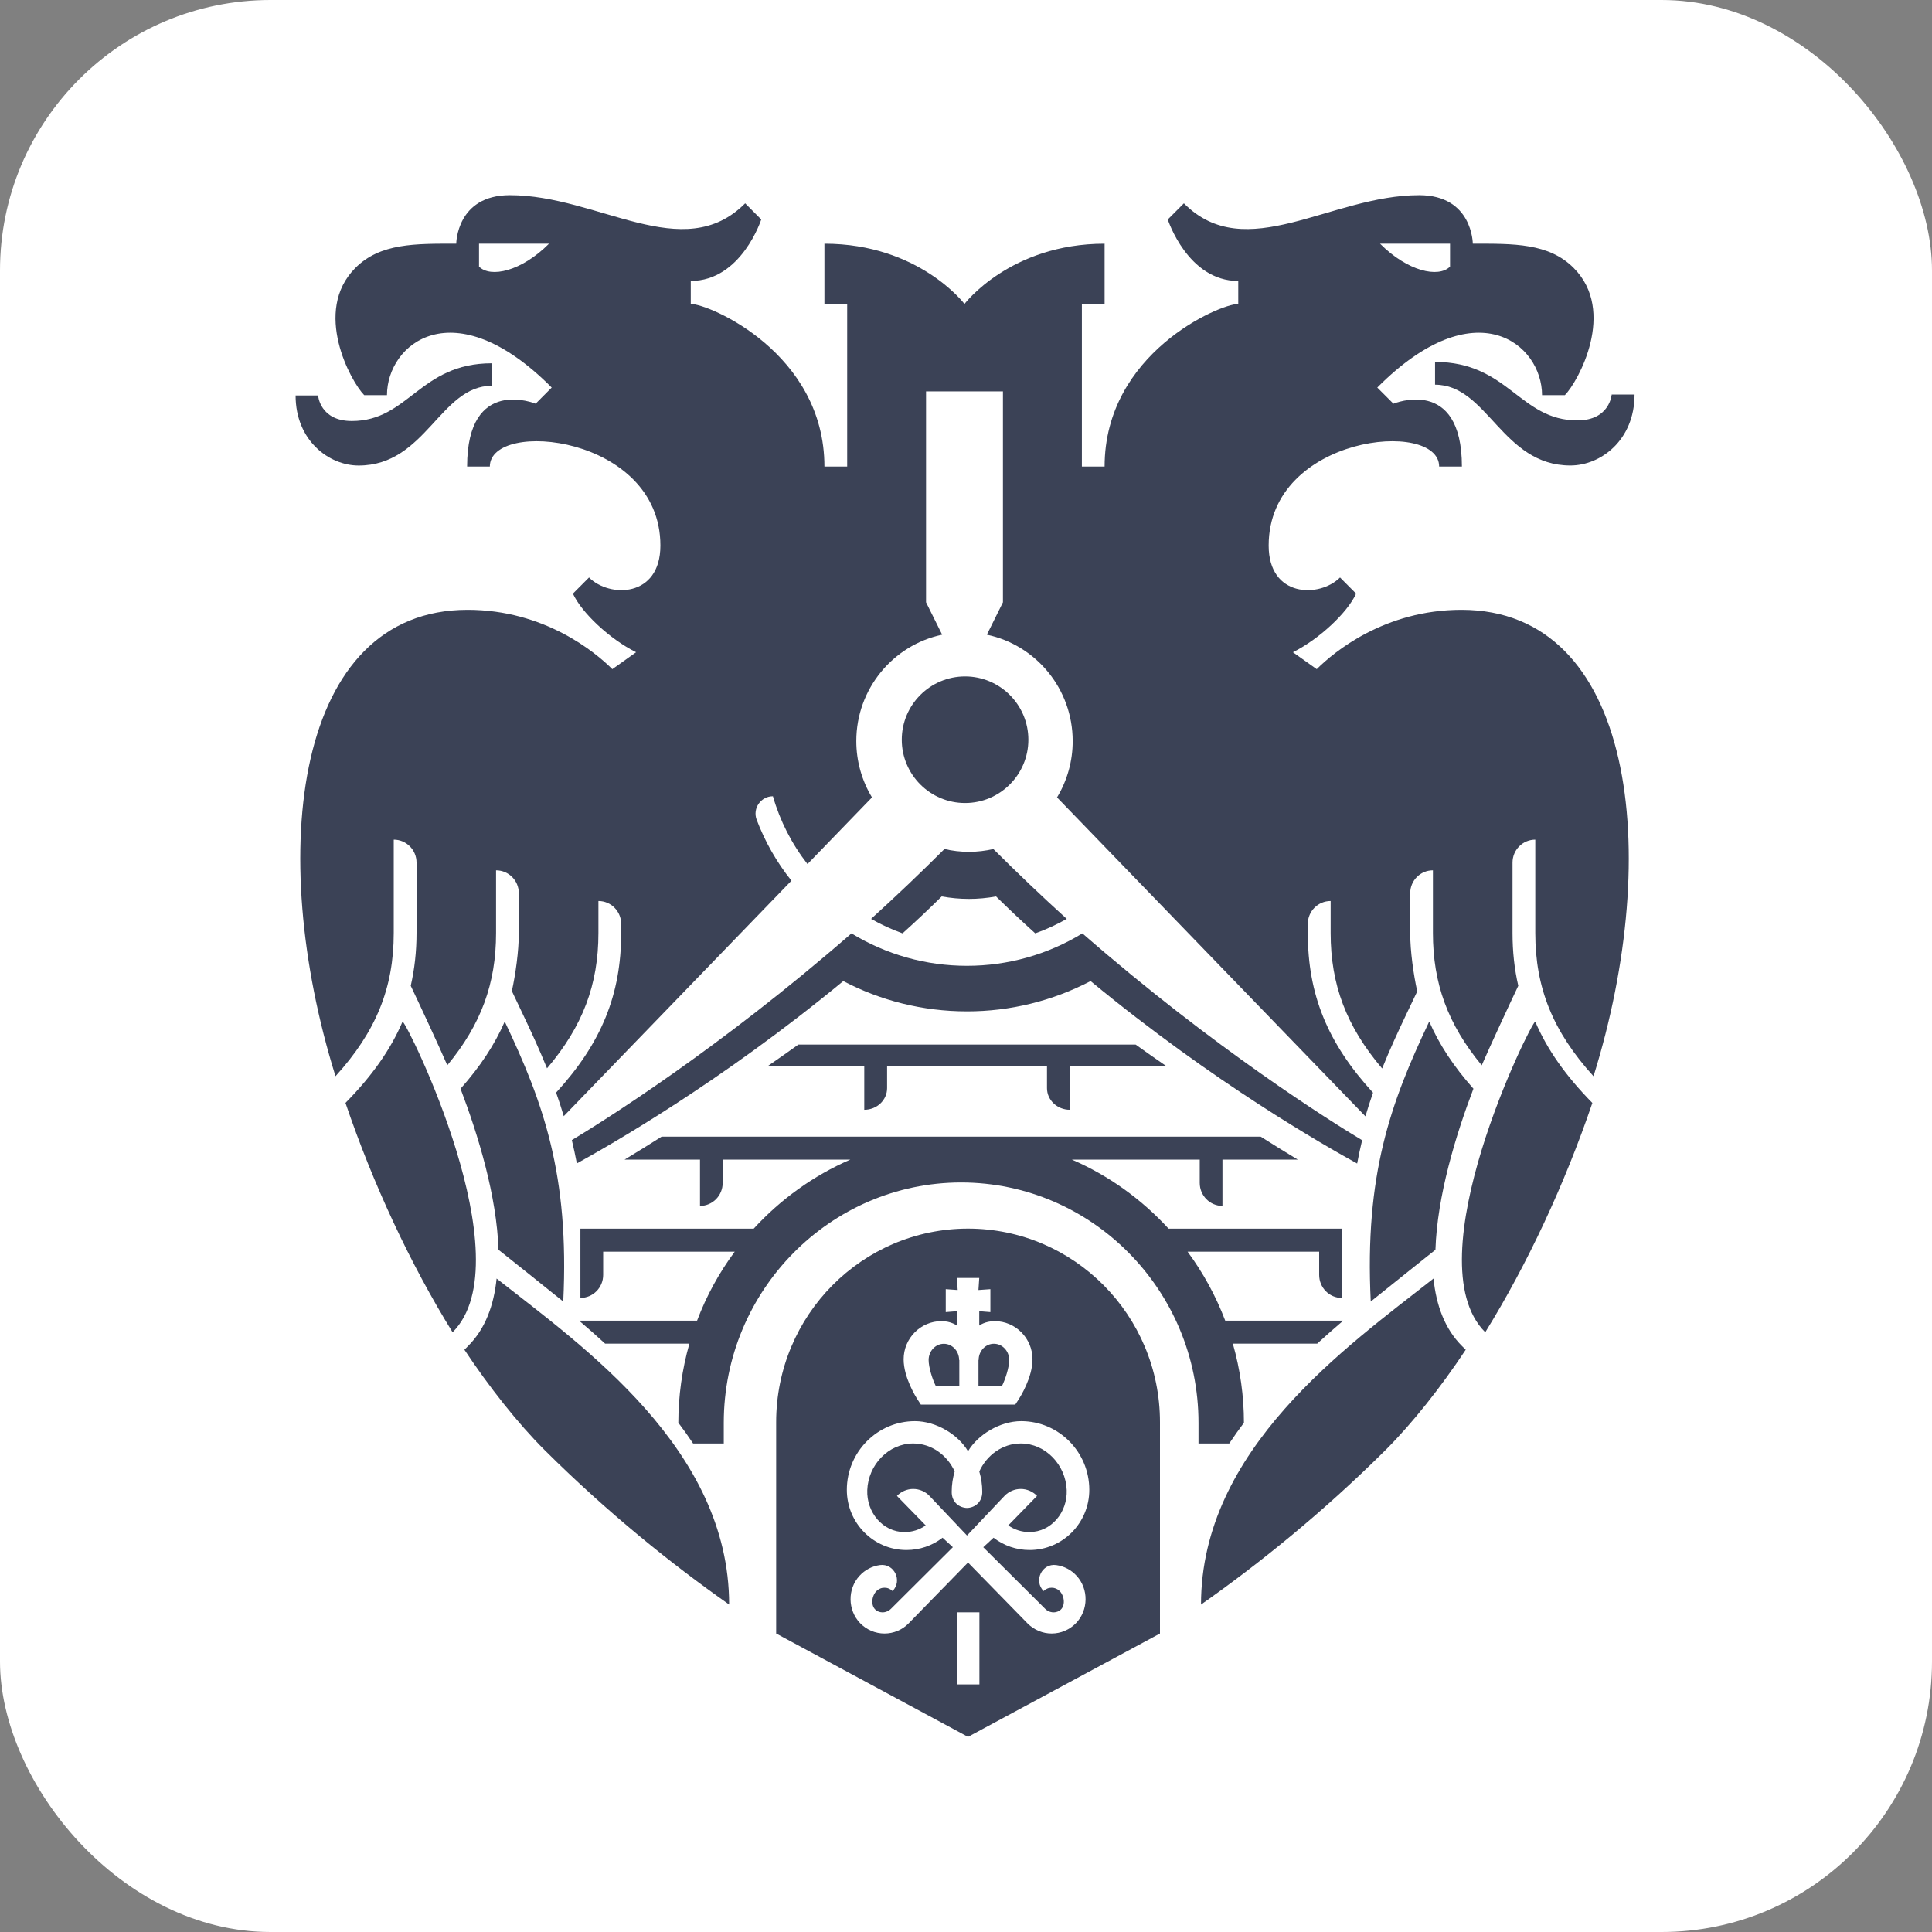<?xml version="1.0" encoding="UTF-8"?> <svg xmlns="http://www.w3.org/2000/svg" width="50" height="50" viewBox="0 0 50 50" fill="none"><rect x="0" y="0" width="50" height="50" fill="#808080" stroke="none"/><rect width="50" height="50" rx="7" fill="white"></rect><g clip-path="url(#clip0_4558_820)"><path fill-rule="evenodd" clip-rule="evenodd" d="M26.838 38.714L26.094 39.477C26.255 39.591 26.448 39.651 26.645 39.649C27.207 39.648 27.629 39.138 27.606 38.562C27.581 37.91 27.058 37.357 26.418 37.357C25.944 37.357 25.536 37.659 25.344 38.082C25.394 38.248 25.421 38.427 25.421 38.611C25.421 38.88 25.222 39.021 25.026 39.026C24.829 39.021 24.63 38.88 24.63 38.611C24.63 38.427 24.657 38.248 24.707 38.082C24.515 37.659 24.107 37.357 23.634 37.357C22.994 37.357 22.47 37.91 22.445 38.562C22.422 39.138 22.844 39.648 23.407 39.65C23.604 39.651 23.796 39.591 23.957 39.477L23.213 38.714C23.267 38.657 23.333 38.612 23.405 38.581C23.478 38.55 23.555 38.534 23.634 38.534C23.713 38.534 23.791 38.55 23.863 38.581C23.936 38.612 24.001 38.657 24.055 38.714L25.026 39.739L25.996 38.714C26.05 38.657 26.116 38.612 26.188 38.581C26.261 38.55 26.338 38.534 26.417 38.534C26.496 38.534 26.574 38.55 26.646 38.581C26.718 38.612 26.784 38.657 26.838 38.714ZM26.118 35.197C26.118 34.964 25.94 34.776 25.722 34.776C25.505 34.776 25.327 34.964 25.327 35.197H25.323V35.868H25.932C26.015 35.701 26.118 35.391 26.118 35.197" fill="#3B4256"></path><path fill-rule="evenodd" clip-rule="evenodd" d="M27.049 41.636C27.147 41.735 27.304 41.76 27.422 41.681C27.583 41.574 27.552 41.306 27.424 41.176C27.397 41.149 27.365 41.127 27.329 41.112C27.293 41.097 27.255 41.09 27.216 41.09C27.178 41.09 27.139 41.097 27.104 41.112C27.068 41.127 27.035 41.149 27.008 41.176C26.744 40.91 26.965 40.453 27.335 40.504C27.538 40.532 27.725 40.63 27.863 40.782C28.177 41.124 28.171 41.669 27.848 42.005C27.766 42.09 27.668 42.158 27.559 42.205C27.451 42.251 27.334 42.275 27.216 42.275C26.99 42.275 26.765 42.187 26.593 42.014L25.052 40.438L23.514 42.014C23.433 42.097 23.336 42.162 23.229 42.207C23.122 42.252 23.007 42.275 22.891 42.275C22.773 42.275 22.656 42.251 22.547 42.205C22.439 42.158 22.34 42.09 22.258 42.005C21.937 41.669 21.929 41.124 22.244 40.782C22.382 40.63 22.568 40.532 22.771 40.504C23.142 40.453 23.363 40.91 23.099 41.176C23.072 41.149 23.039 41.127 23.003 41.112C22.968 41.097 22.93 41.09 22.891 41.09C22.852 41.09 22.814 41.097 22.779 41.112C22.743 41.127 22.711 41.149 22.683 41.176C22.555 41.306 22.524 41.574 22.685 41.681C22.803 41.76 22.96 41.735 23.058 41.636L24.66 40.041L24.394 39.796C24.126 40.003 23.798 40.115 23.459 40.114C22.608 40.114 21.916 39.417 21.916 38.557C21.916 37.577 22.707 36.779 23.679 36.779C24.232 36.779 24.807 37.135 25.052 37.559C25.3 37.135 25.874 36.779 26.427 36.779C27.4 36.779 28.191 37.577 28.191 38.557C28.191 39.417 27.498 40.114 26.647 40.114C26.309 40.115 25.98 40.003 25.713 39.796L25.447 40.042L27.049 41.636ZM24.76 43.592H25.347V41.726H24.76V43.592ZM24.366 34.191C24.617 34.191 24.764 34.306 24.764 34.306V33.934L24.476 33.957V33.364L24.785 33.386L24.764 33.073H25.343L25.322 33.386L25.631 33.364V33.957L25.343 33.934V34.306C25.343 34.306 25.49 34.191 25.741 34.191C26.282 34.191 26.721 34.635 26.721 35.18C26.721 35.651 26.399 36.16 26.363 36.216L26.276 36.35H23.831L23.744 36.216C23.707 36.16 23.386 35.651 23.386 35.18C23.386 34.635 23.825 34.191 24.366 34.191V34.191ZM25.053 31.796C22.312 31.798 20.087 34.04 20.087 36.806V42.275L25.052 44.95L30.02 42.275V36.806C30.02 34.04 27.795 31.798 25.053 31.796Z" fill="#3B4256"></path><path fill-rule="evenodd" clip-rule="evenodd" d="M24.827 35.868V35.197H24.822C24.822 34.967 24.645 34.777 24.427 34.777C24.209 34.777 24.033 34.967 24.033 35.197C24.033 35.392 24.133 35.701 24.217 35.868H24.827ZM38.438 34.479C39.529 32.716 40.495 30.646 41.21 28.544C40.526 27.848 40.041 27.165 39.732 26.439C39.63 26.439 36.567 32.617 38.438 34.479M37.099 33.089C34.851 34.856 31.082 37.505 31.082 41.526C32.581 40.472 34.225 39.151 35.86 37.525C36.55 36.837 37.291 35.9 37.933 34.931L37.836 34.835C37.391 34.392 37.169 33.78 37.099 33.089ZM37.139 9.367V9.956C38.498 9.956 38.873 12.047 40.642 12.047C41.424 12.047 42.302 11.394 42.302 10.21H41.71C41.71 10.21 41.663 10.88 40.823 10.88C39.325 10.88 39.037 9.367 37.139 9.367ZM26.614 19.144C26.614 18.24 25.879 17.506 24.976 17.506C24.072 17.506 23.338 18.24 23.338 19.144C23.338 20.047 24.072 20.782 24.976 20.782C25.879 20.782 26.614 20.047 26.614 19.144ZM10.418 26.439C10.109 27.165 9.625 27.848 8.941 28.543C9.655 30.646 10.621 32.715 11.713 34.479C13.583 32.617 10.52 26.439 10.418 26.439Z" fill="#3B4256"></path><path fill-rule="evenodd" clip-rule="evenodd" d="M12.852 33.089C12.782 33.779 12.56 34.391 12.115 34.834L12.019 34.931C12.661 35.899 13.401 36.836 14.092 37.525C15.726 39.15 17.37 40.471 18.87 41.525C18.87 37.505 15.101 34.855 12.852 33.089M23.358 24.155C23.703 23.845 24.041 23.526 24.371 23.2C24.6 23.241 24.836 23.264 25.075 23.264C25.311 23.264 25.546 23.242 25.778 23.2C26.109 23.526 26.447 23.845 26.792 24.155C27.074 24.055 27.347 23.929 27.607 23.781C26.959 23.193 26.326 22.59 25.707 21.972C25.505 22.02 25.291 22.045 25.075 22.045C24.859 22.045 24.646 22.02 24.443 21.972C23.824 22.59 23.191 23.193 22.543 23.781C22.804 23.929 23.076 24.054 23.358 24.155ZM9.282 12.048C11.022 12.048 11.391 9.984 12.728 9.984V9.402C10.861 9.402 10.578 10.896 9.105 10.896C8.278 10.896 8.232 10.235 8.232 10.235H7.65C7.65 11.402 8.514 12.048 9.282 12.048ZM38.132 28.175C37.624 27.604 37.247 27.034 36.989 26.438L36.981 26.453C35.99 28.54 35.313 30.404 35.475 33.684C35.781 33.434 37.149 32.344 37.149 32.344C37.194 30.954 37.674 29.38 38.132 28.175M14.577 33.684C14.737 30.404 14.061 28.54 13.07 26.453L13.062 26.438C12.803 27.035 12.426 27.604 11.919 28.176C12.377 29.381 12.856 30.953 12.901 32.344C12.901 32.344 14.27 33.433 14.577 33.684Z" fill="#3B4256"></path><path fill-rule="evenodd" clip-rule="evenodd" d="M12.397 6.899V6.307H14.208C13.494 7.024 12.695 7.199 12.397 6.899ZM37.527 6.307V6.899C37.229 7.199 36.43 7.024 35.716 6.307H37.527ZM37.822 15.782C35.833 15.782 34.513 16.88 34.077 17.318L33.461 16.88C34.144 16.539 34.87 15.857 35.096 15.363L34.68 14.945C34.152 15.475 32.833 15.47 32.833 14.118C32.833 11.264 37.245 10.836 37.245 12.075H37.834C37.834 9.713 36.062 10.448 36.062 10.448L35.644 10.03C38.19 7.47 39.908 8.901 39.908 10.227H40.498C40.846 9.875 41.842 8.055 40.728 6.936C40.084 6.287 39.165 6.306 38.116 6.307C38.116 6.307 38.112 5.051 36.728 5.051C34.435 5.051 32.242 6.876 30.639 5.262C30.492 5.409 30.222 5.68 30.222 5.68C30.222 5.68 30.736 7.272 32.046 7.272V7.866C31.563 7.866 28.587 9.142 28.587 12.075H27.999V7.866H28.587V6.307C26.142 6.307 24.961 7.866 24.961 7.866C24.961 7.866 23.78 6.307 21.336 6.307V7.866H21.925V12.075H21.336C21.336 9.142 18.359 7.866 17.877 7.866V7.271C19.187 7.271 19.701 5.68 19.701 5.68C19.701 5.68 19.43 5.409 19.285 5.262C17.679 6.876 15.488 5.051 13.195 5.051C11.811 5.051 11.808 6.307 11.808 6.307C10.757 6.306 9.84 6.287 9.195 6.936C8.082 8.055 9.078 9.875 9.426 10.227H10.015C10.015 8.901 11.733 7.47 14.278 10.03L13.862 10.448C13.862 10.448 12.089 9.713 12.089 12.075H12.677C12.677 10.836 17.091 11.264 17.091 14.118C17.091 15.47 15.772 15.475 15.244 14.945C15.244 14.945 15.029 15.159 14.827 15.363C15.053 15.857 15.779 16.539 16.462 16.88L15.847 17.318C15.41 16.88 14.09 15.782 12.101 15.782C7.632 15.782 6.872 22.038 8.683 27.852C9.734 26.695 10.19 25.566 10.19 24.147V21.73C10.515 21.73 10.78 21.995 10.78 22.323V24.147C10.78 24.629 10.729 25.08 10.63 25.512C10.851 25.975 11.382 27.117 11.576 27.569C12.453 26.509 12.838 25.45 12.838 24.147V22.524C13.164 22.524 13.427 22.789 13.427 23.116V24.147C13.427 24.615 13.342 25.214 13.247 25.649L13.515 26.213C13.742 26.689 13.959 27.16 14.157 27.648C15.08 26.561 15.487 25.483 15.487 24.147V23.318C15.812 23.318 16.076 23.583 16.076 23.911V24.147C16.076 25.738 15.566 26.993 14.392 28.276C14.464 28.477 14.53 28.681 14.59 28.886L20.483 22.792C20.102 22.317 19.798 21.784 19.582 21.214C19.472 20.921 19.691 20.607 20.003 20.607C20.186 21.244 20.49 21.84 20.898 22.362L22.567 20.637C22.301 20.197 22.161 19.693 22.161 19.179C22.161 17.825 23.116 16.692 24.383 16.426L23.966 15.587V10.129H25.956V15.587L25.54 16.426C26.808 16.692 27.761 17.825 27.761 19.179C27.762 19.693 27.622 20.197 27.356 20.637L35.337 28.89C35.397 28.685 35.463 28.481 35.534 28.279C34.358 26.996 33.846 25.74 33.846 24.147V23.911C33.846 23.583 34.11 23.318 34.437 23.318V24.147C34.437 25.483 34.844 26.563 35.77 27.652C35.967 27.162 36.185 26.69 36.412 26.214L36.678 25.657C36.582 25.22 36.496 24.617 36.496 24.147V23.116C36.496 22.789 36.759 22.524 37.084 22.524V24.147C37.084 25.45 37.469 26.509 38.347 27.57C38.542 27.117 39.072 25.975 39.293 25.512C39.193 25.08 39.144 24.63 39.144 24.147V22.324C39.144 21.995 39.408 21.73 39.733 21.73V24.147C39.733 25.566 40.189 26.695 41.24 27.853C43.051 22.038 42.292 15.782 37.822 15.782Z" fill="#3B4256"></path><path fill-rule="evenodd" clip-rule="evenodd" d="M14.799 29.506C14.845 29.701 14.89 29.902 14.929 30.109C15.745 29.657 18.621 28.033 21.824 25.39C22.78 25.891 23.872 26.174 25.025 26.174C26.139 26.175 27.237 25.906 28.224 25.39C31.432 28.038 34.311 29.662 35.123 30.112C35.161 29.91 35.204 29.709 35.252 29.509C34.456 29.03 31.45 27.155 28.012 24.156C27.112 24.706 26.079 24.996 25.025 24.995C23.97 24.996 22.936 24.706 22.036 24.156C18.602 27.149 15.602 29.023 14.799 29.506Z" fill="#3B4256"></path><path fill-rule="evenodd" clip-rule="evenodd" d="M27.688 28.721V27.594H30.189C29.921 27.41 29.655 27.224 29.391 27.034H20.661C20.397 27.223 20.13 27.41 19.863 27.594H22.367V28.721C22.694 28.721 22.958 28.471 22.958 28.161V27.594H27.096V28.161C27.096 28.471 27.362 28.721 27.688 28.721ZM34.756 34.184V34.179H31.709C31.467 33.541 31.139 32.941 30.734 32.393H34.14V32.995C34.14 33.324 34.403 33.591 34.727 33.591V31.797H30.242C29.546 31.038 28.696 30.424 27.741 30.011H31.049V30.614C31.049 30.942 31.312 31.209 31.637 31.209V30.011H33.587C33.264 29.816 32.944 29.618 32.626 29.416H17.123C16.805 29.618 16.485 29.816 16.163 30.011H18.116V31.209C18.44 31.209 18.703 30.942 18.703 30.614V30.011H22.005C21.052 30.424 20.202 31.038 19.506 31.797H15.021V33.59C15.347 33.59 15.61 33.324 15.61 32.995V32.393H19.015C18.609 32.94 18.281 33.541 18.04 34.179H14.998L14.997 34.188C15.222 34.379 15.444 34.574 15.661 34.774H17.841C17.652 35.44 17.556 36.128 17.555 36.82C17.688 36.995 17.815 37.174 17.937 37.357H18.731V36.823C18.731 33.395 21.487 30.605 24.874 30.602C28.263 30.605 31.017 33.395 31.017 36.823V37.357H31.813C31.935 37.175 32.061 36.996 32.193 36.821C32.193 36.129 32.096 35.44 31.906 34.774H34.088C34.311 34.57 34.534 34.373 34.756 34.184Z" fill="#3B4256"></path></g><defs><clipPath id="clip0_4558_820"><rect width="34.652" height="40" fill="white" transform="translate(7.65 5)"></rect></clipPath></defs></svg> 